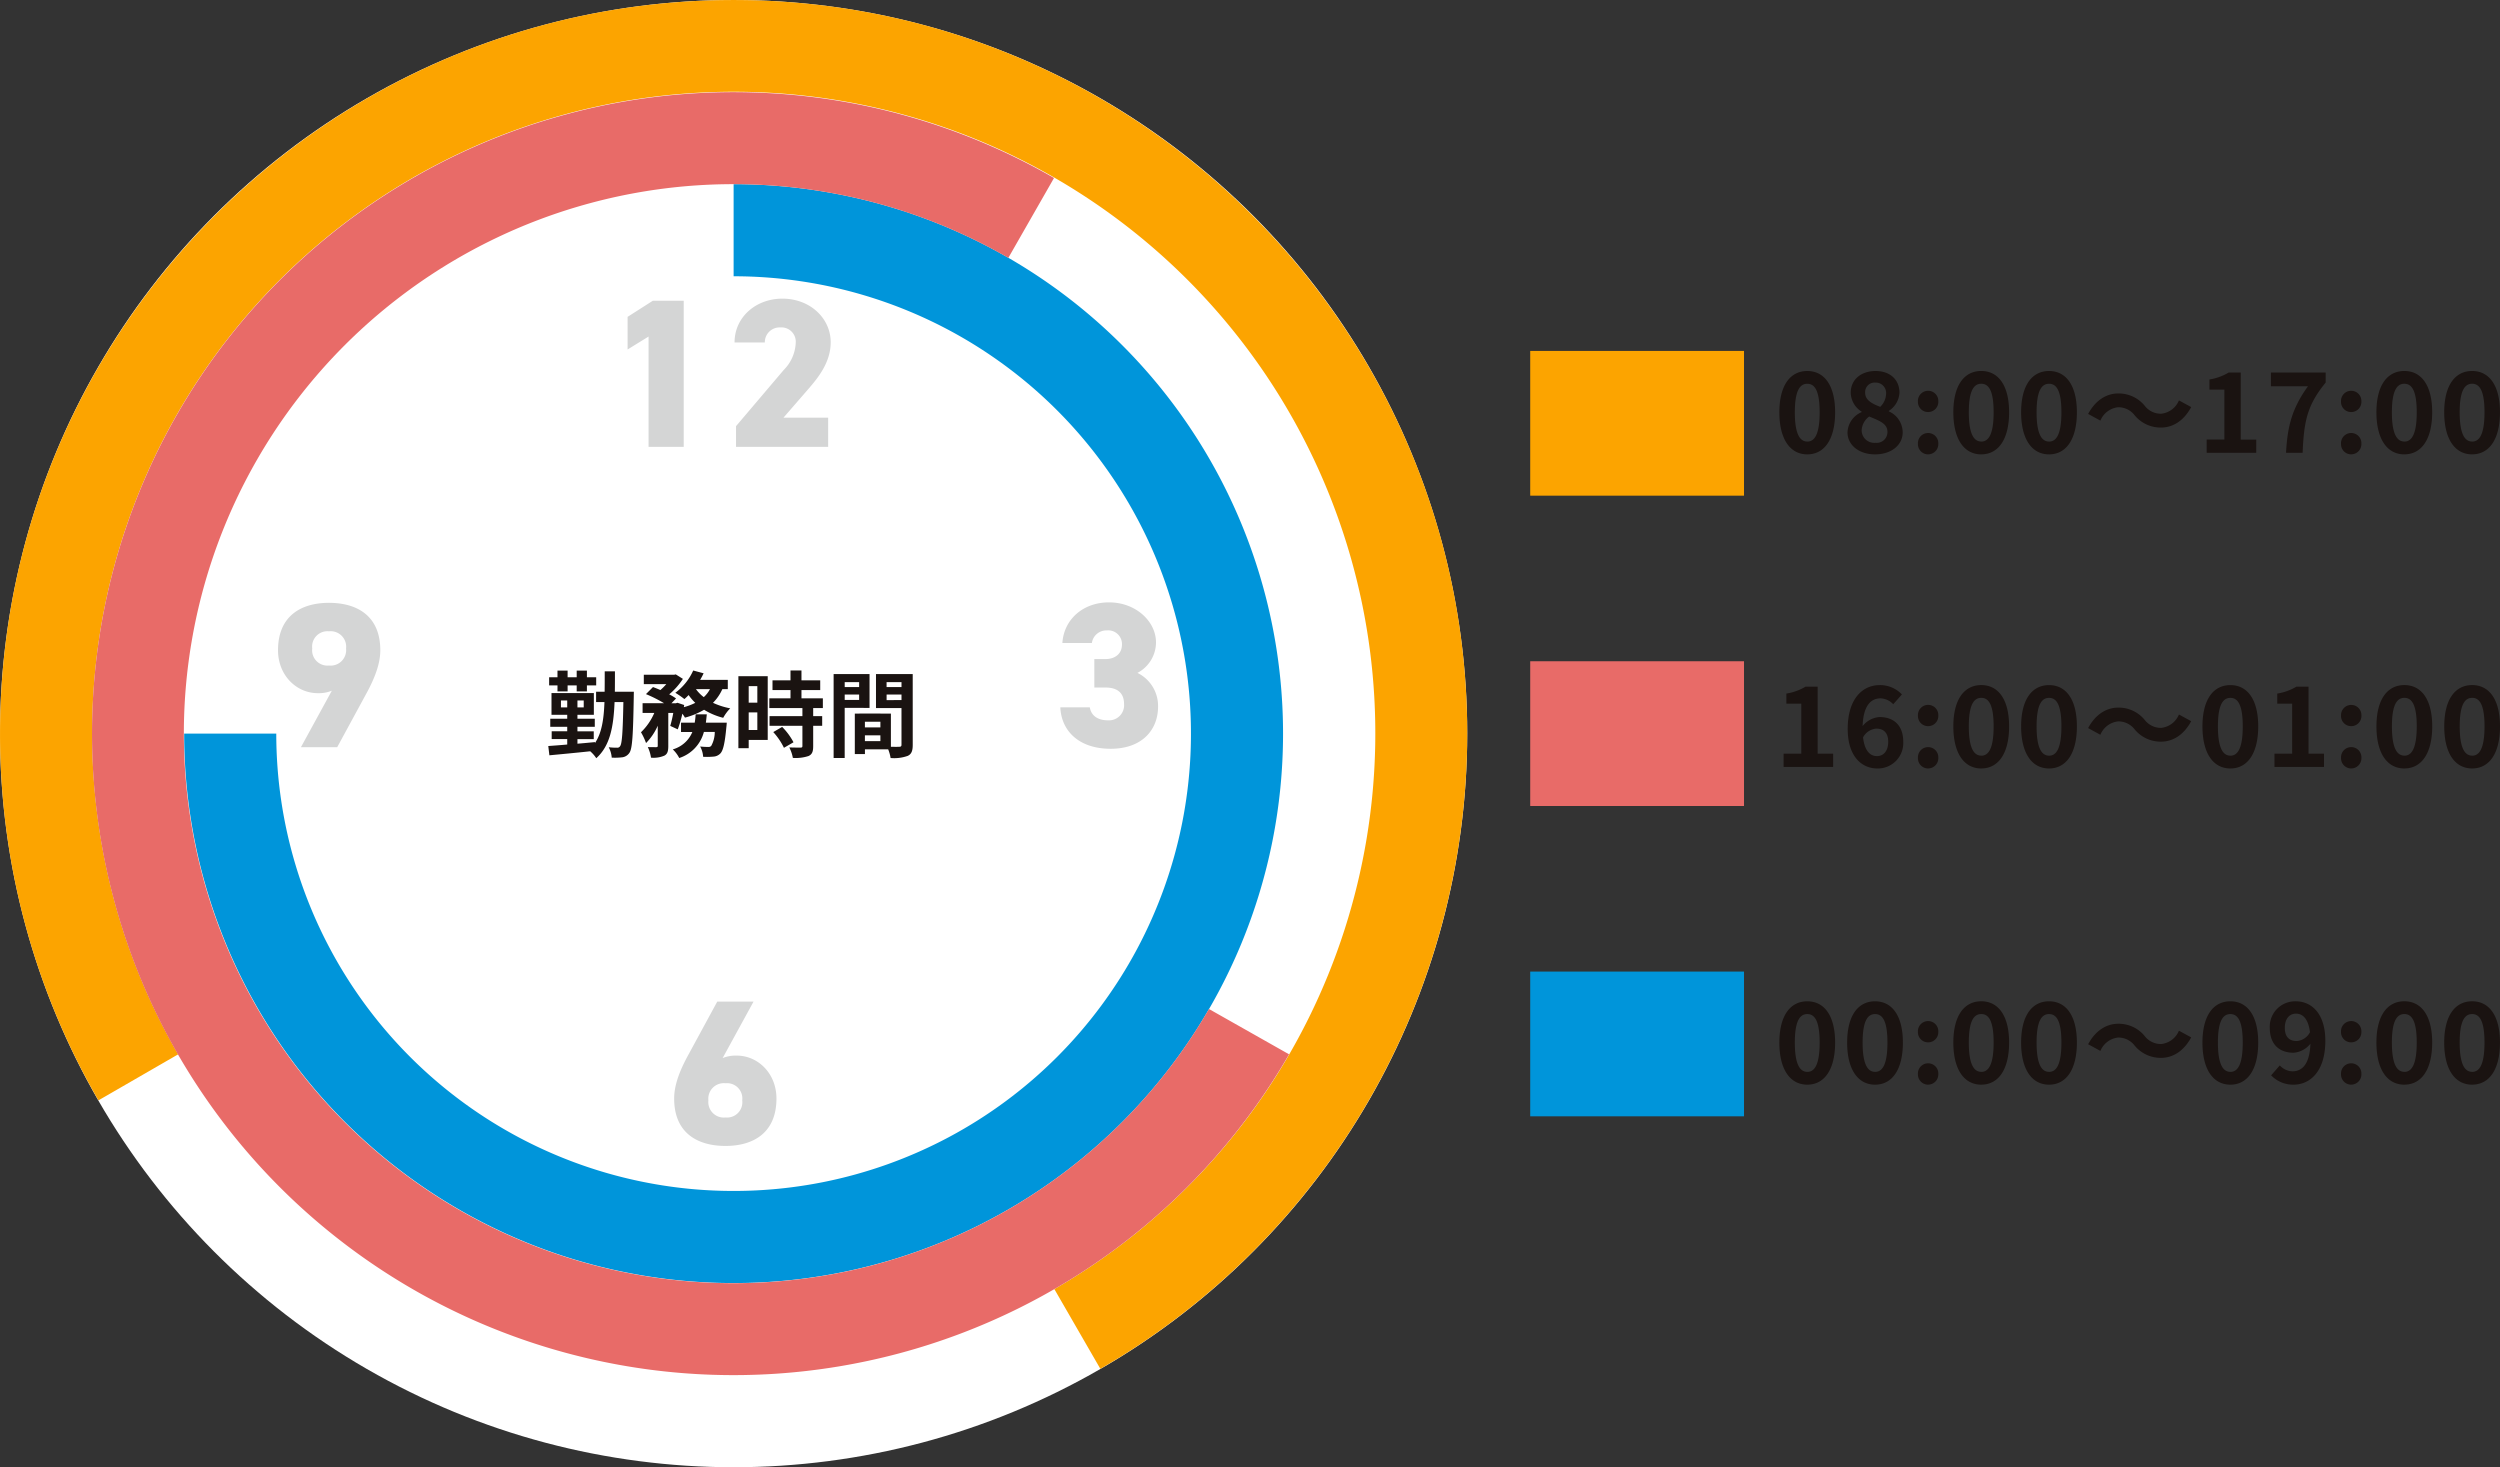 <svg xmlns="http://www.w3.org/2000/svg" width="448.573" height="263.266" viewBox="0 0 448.573 263.266">
  <rect x="0" y="0" width="448.573" height="263.266" fill="#333333" stroke="none"/>
  <g id="グループ_4044" data-name="グループ 4044" transform="translate(-7735.173 -6816.54)">
    <g id="グループ_4038" data-name="グループ 4038" transform="translate(7735.173 6816.54)">
      <g id="グループ_4037" data-name="グループ 4037">
        <circle id="楕円形_1375" data-name="楕円形 1375" cx="131.633" cy="131.633" r="131.633" transform="translate(0 0)" fill="#fff"/>
        <g id="グループ_4036" data-name="グループ 4036">
          <path id="パス_10530" data-name="パス 10530" d="M845.1,729.89a115.122,115.122,0,1,0-157.21-42.125l-14.309,8.261a130.848,130.848,0,0,1-17.657-65.8c0-72.582,59.051-131.632,131.633-131.632s131.632,59.051,131.632,131.632A131.714,131.714,0,0,1,853.357,744.2Z" transform="translate(-655.92 -498.588)" fill="#fca400"/>
        </g>
        <circle id="楕円形_1376" data-name="楕円形 1376" cx="82.061" cy="82.061" r="82.061" transform="translate(49.572 49.572)" fill="none"/>
        <path id="パス_10531" data-name="パス 10531" d="M686.806,611.534a82.061,82.061,0,1,0,82.06-82.06V512.949a98.585,98.585,0,1,1-98.585,98.585Z" transform="translate(-637.234 -479.902)" fill="#0095da"/>
        <path id="パス_10532" data-name="パス 10532" d="M863.5,670.288a98.6,98.6,0,1,1-36-134.771l8.2-14.337a115.1,115.1,0,1,0,42.176,157.24Z" transform="translate(-646.578 -489.244)" fill="#e86b68"/>
      </g>
      <path id="パス_10537" data-name="パス 10537" d="M2.24-9.8H4.057v-1.076H5.688V-9.8H7.521v-1.076H9.186v-1.463H7.521v-1.194H5.688v1.194H4.057v-1.194H2.24v1.194H.743v1.463h1.5Zm.622,2.876V-8.17H3.989v1.245Zm4.087,0H5.823V-8.17H6.949Zm5.584-2.809c.017-1.16.017-2.371.017-3.666H10.717c0,1.312,0,2.523-.017,3.666H9.169v1.85h1.5c-.118,3.111-.488,5.55-1.7,7.35V-.7c-1.043.1-2.1.2-3.145.286v-.824H8.749v-1.4H5.823v-.807H8.934V-4.89H5.823V-5.6H8.766V-9.5h-7.6v3.9H3.989v.706H.945v1.446H3.989v.807H1.2v1.4H3.989v.975c-1.278.118-2.456.2-3.4.269l.2,1.665C2.745,1.484,5.453,1.232,8.11.946A5.694,5.694,0,0,1,9.2,2.19C11.642,0,12.3-3.36,12.483-7.884h1.581c-.1,5.449-.252,7.451-.572,7.888a.57.57,0,0,1-.555.3,11.319,11.319,0,0,1-1.5-.084,4.827,4.827,0,0,1,.538,1.867,11.436,11.436,0,0,0,1.951-.067,1.822,1.822,0,0,0,1.228-.807c.521-.74.656-3.2.774-10.091,0-.219.017-.858.017-.858Zm16.331,5.55c.067-.488.118-.992.168-1.5h-2a14.039,14.039,0,0,1-.168,1.5H24.407v1.665h2.035A5.391,5.391,0,0,1,22.927.609a5.657,5.657,0,0,1,1.16,1.547A6.719,6.719,0,0,0,28.51-2.52h1.951a5.12,5.12,0,0,1-.639,2.506.685.685,0,0,1-.538.185A14.243,14.243,0,0,1,27.838.088a4.41,4.41,0,0,1,.538,1.85A12.851,12.851,0,0,0,30.26,1.9a1.849,1.849,0,0,0,1.228-.589c.488-.538.79-1.833,1.06-4.743.034-.235.067-.757.067-.757ZM29.6-10.2a5.111,5.111,0,0,1-1.11,1.43,6.6,6.6,0,0,1-1.4-1.43Zm3.2,0V-11.87H27.838a11.275,11.275,0,0,0,.622-1.177l-1.867-.5a10.026,10.026,0,0,1-3.212,4A14.687,14.687,0,0,1,25.012-8.42a10.014,10.014,0,0,0,.757-.723,9.51,9.51,0,0,0,1.194,1.4,10.19,10.19,0,0,1-2.052.774l.067-.387-1.211-.4-.269.084h-.807l.824-.858a9.412,9.412,0,0,0-1.228-.74,12.554,12.554,0,0,0,2.456-2.775l-1.278-.807-.3.067H17.73V-11.1h4.036a10.5,10.5,0,0,1-1.06,1.06c-.454-.2-.925-.387-1.329-.538l-1.26,1.267a24.4,24.4,0,0,1,3.246,1.631H17.511v1.749h2.1a10.567,10.567,0,0,1-2.388,3.465,11.208,11.208,0,0,1,.908,1.934,10.19,10.19,0,0,0,2.1-3.111v3.6c0,.2-.067.235-.269.252-.219,0-.891,0-1.514-.017a6.663,6.663,0,0,1,.572,1.9,4.961,4.961,0,0,0,2.38-.353c.589-.3.723-.841.723-1.749v-5.92h.891a21.922,21.922,0,0,1-.538,2.321l1.345.622a19.632,19.632,0,0,0,.822-2.81,6.366,6.366,0,0,1,.471.706,13.462,13.462,0,0,0,3.431-1.413,12.114,12.114,0,0,0,3.431,1.446,7.681,7.681,0,0,1,1.261-1.7,13.087,13.087,0,0,1-3.095-.992,8.262,8.262,0,0,0,1.682-2.456Zm5.3-.538v2.96H36.55v-2.96ZM36.55-2.872V-6.034H38.1v3.162Zm3.414-9.654H34.7V.391h1.85v-1.48h3.414ZM40.957-2.5A11.832,11.832,0,0,1,42.874.323l1.715-.992a11.6,11.6,0,0,0-2.035-2.758Zm8.9-4.306V-8.557H46.019v-1.48h3.364v-1.749H46.019v-1.766H44.051v1.766H40.822v1.749h3.229v1.48h-3.8v1.749h5.937v1.446h-5.9V-3.63h5.9V-.013c0,.235-.084.3-.353.3-.252,0-1.194,0-2-.034a6.746,6.746,0,0,1,.639,1.884A7.446,7.446,0,0,0,47.28,1.8c.656-.3.841-.807.841-1.766V-3.629h1.615V-5.361H48.121V-6.808Zm6.509-4.659v.891h-2.59v-.891Zm-2.59,3.2V-9.23h2.59v.959Zm4.457,1.43v-6.072H51.788V2.157h1.985v-9Zm3.061-1.4V-9.23h2.674v.992Zm2.674-3.229v.891H61.29v-.891ZM57.4-.871V-1.914H60.18V-.871ZM60.18-3.343H57.4V-4.352H60.18Zm5.8-9.57H59.39v6.105h4.575V-.232c0,.269-.1.37-.4.37-.219.017-.841.017-1.5,0V-5.815l-5.651-.017v.017H55.59V1.45h1.816V.592h4.171a7.407,7.407,0,0,1,.437,1.564,7.267,7.267,0,0,0,3.078-.387c.673-.32.891-.908.891-1.985Z" transform="translate(97.788 133.855)" fill="#1a1311"/>
      <path id="_12" data-name="12" d="M14.858-26.22H9.31L4.788-23.332v5.852L8.55-19.8V0h6.308ZM40.774-5.244H32.756l4.484-5.168c1.71-1.976,3.99-4.75,3.99-8.36,0-4.294-3.686-7.828-8.664-7.828-4.75,0-8.588,3.306-8.588,7.866h5.434a2.651,2.651,0,0,1,2.774-2.7,2.569,2.569,0,0,1,2.774,2.7,7.352,7.352,0,0,1-2.166,4.94l-8.55,10.07V0h16.53Z" transform="translate(107.821 80.186)" fill="#d4d5d5"/>
      <path id="_6" data-name="6" d="M15.429-25.53H8.917l-5.106,9.4c-1.887,3.4-2.627,5.883-2.627,7.992C1.184-1.924,5.4.37,10.4.37c4.921,0,9.139-2.294,9.139-8.51,0-4.477-3.293-7.7-7.141-7.7a6.215,6.215,0,0,0-2.516.444ZM7.326-7.807A2.784,2.784,0,0,1,10.4-10.878a2.746,2.746,0,0,1,3,3.071,2.746,2.746,0,0,1-3,3.071A2.784,2.784,0,0,1,7.326-7.807Z" transform="translate(119.78 205.245)" fill="#d4d5d5"/>
      <path id="_9" data-name="9" d="M5.291,0H11.8l5.106-9.4c1.887-3.4,2.627-5.883,2.627-7.992,0-6.216-4.218-8.51-9.213-8.51-4.921,0-9.139,2.294-9.139,8.51,0,4.477,3.293,7.7,7.141,7.7a6.215,6.215,0,0,0,2.516-.444Zm8.1-17.723a2.784,2.784,0,0,1-3.071,3.071,2.746,2.746,0,0,1-3-3.071,2.746,2.746,0,0,1,3-3.071A2.784,2.784,0,0,1,13.394-17.723Z" transform="translate(48.704 134.068)" fill="#d4d5d5"/>
      <path id="_3" data-name="3" d="M7.326-10.619h2c2.257,0,3.33,1.073,3.33,2.96A2.708,2.708,0,0,1,9.768-4.736c-1.924,0-3.034-.925-3.256-2.331H1.221C1.406-2.775,4.625.37,10.249.37S18.759-3,18.759-7.215a6.6,6.6,0,0,0-3.7-6.031,6.211,6.211,0,0,0,3.33-5.476c0-3.737-3.589-7.178-8.436-7.178-4.662,0-8.1,3.071-8.362,7.289H6.882a2.626,2.626,0,0,1,2.7-2.257,2.46,2.46,0,0,1,2.7,2.516c0,1.813-1.406,2.627-2.96,2.627h-2Z" transform="translate(189.032 133.983)" fill="#d4d5d5"/>
    </g>
    <rect id="長方形_1972" data-name="長方形 1972" width="38.36" height="25.971" transform="translate(8009.739 6879.506)" fill="#fca400"/>
    <rect id="長方形_1973" data-name="長方形 1973" width="38.36" height="25.971" transform="translate(8009.739 6935.188)" fill="#e86b68"/>
    <rect id="長方形_1974" data-name="長方形 1974" width="38.36" height="25.971" transform="translate(8009.739 6990.87)" fill="#0095da"/>
    <path id="パス_10538" data-name="パス 10538" d="M5.849.994c3.036,0,4.993-2.656,4.993-7.549,0-4.853-1.957-7.41-4.993-7.41S.836-11.429.836-6.555C.836-1.662,2.813.994,5.849.994Zm0-2.3c-1.278,0-2.237-1.238-2.237-5.253,0-3.994.959-5.113,2.237-5.113S8.066-10.55,8.066-6.555c0,4.014-.939,5.255-2.217,5.255ZM18.012.994C21.048.994,23-1.662,23-6.555c0-4.853-1.957-7.41-4.993-7.41S13-11.429,13-6.555C13-1.662,14.976.994,18.012.994Zm0-2.3c-1.278,0-2.237-1.238-2.237-5.253,0-3.994.959-5.113,2.237-5.113s2.217,1.118,2.217,5.113c0,4.018-.939,5.259-2.217,5.259ZM27.519-6.6a1.822,1.822,0,0,0,1.327-.555,1.822,1.822,0,0,0,.51-1.345,1.828,1.828,0,0,0-.506-1.354,1.828,1.828,0,0,0-1.331-.563,1.824,1.824,0,0,0-1.323.571,1.824,1.824,0,0,0-.5,1.353,1.818,1.818,0,0,0,.506,1.335,1.818,1.818,0,0,0,1.313.558Zm0,7.589A1.839,1.839,0,0,0,28.845.424a1.839,1.839,0,0,0,.511-1.347,1.828,1.828,0,0,0-.506-1.354,1.828,1.828,0,0,0-1.331-.563,1.824,1.824,0,0,0-1.321.568,1.824,1.824,0,0,0-.5,1.349A1.835,1.835,0,0,0,26.2.422a1.835,1.835,0,0,0,1.317.572Zm9.547,0c3.036,0,4.993-2.656,4.993-7.549,0-4.853-1.957-7.41-4.993-7.41s-5.013,2.536-5.013,7.41c0,4.9,1.977,7.554,5.012,7.554Zm0-2.3c-1.278,0-2.237-1.238-2.237-5.253,0-3.994.959-5.113,2.237-5.113s2.217,1.118,2.217,5.113c0,4.023-.939,5.264-2.218,5.264ZM49.228.994c3.036,0,4.993-2.656,4.993-7.549,0-4.853-1.957-7.41-4.993-7.41s-5.013,2.536-5.013,7.41C44.215-1.662,46.193.994,49.228.994Zm0-2.3c-1.278,0-2.237-1.238-2.237-5.253,0-3.994.959-5.113,2.237-5.113s2.217,1.118,2.217,5.113c0,4.018-.939,5.259-2.217,5.259Zm15.359-4.71a6.043,6.043,0,0,0,4.713,2.2c2.137,0,4.094-1.2,5.432-3.675l-2.2-1.2A3.9,3.9,0,0,1,69.36-6.3a3.654,3.654,0,0,1-2.976-1.438,6.043,6.043,0,0,0-4.713-2.2c-2.137,0-4.094,1.2-5.432,3.675l2.2,1.2a3.9,3.9,0,0,1,3.176-2.4,3.683,3.683,0,0,1,2.972,1.447ZM81.763.994c3.036,0,4.993-2.656,4.993-7.549,0-4.853-1.957-7.41-4.993-7.41s-5.013,2.536-5.013,7.41C76.75-1.662,78.727.994,81.763.994Zm0-2.3c-1.278,0-2.237-1.238-2.237-5.253,0-3.994.959-5.113,2.237-5.113S83.98-10.55,83.98-6.555c0,4.014-.939,5.255-2.217,5.255Zm9.766-7.889c0-1.718.9-2.556,2-2.556,1.218,0,2.217.919,2.516,3.335a2.913,2.913,0,0,1-2.4,1.578c-1.3,0-2.116-.736-2.116-2.354ZM93.087.994c2.976,0,5.712-2.377,5.712-7.869,0-4.953-2.516-7.09-5.313-7.09a4.553,4.553,0,0,0-3.366,1.374,4.553,4.553,0,0,0-1.287,3.4c0,3.016,1.778,4.454,4.254,4.454a4.247,4.247,0,0,0,3.036-1.618C96-2.641,94.6-1.4,92.907-1.4A3.189,3.189,0,0,1,90.63-2.461L89.073-.684A5.446,5.446,0,0,0,93.087.994ZM103.432-6.6a1.822,1.822,0,0,0,1.327-.555,1.822,1.822,0,0,0,.51-1.345,1.828,1.828,0,0,0-.506-1.354,1.828,1.828,0,0,0-1.331-.563,1.824,1.824,0,0,0-1.319.569,1.824,1.824,0,0,0-.5,1.348,1.818,1.818,0,0,0,.5,1.339,1.818,1.818,0,0,0,1.315.561Zm0,7.589a1.839,1.839,0,0,0,1.326-.565,1.839,1.839,0,0,0,.512-1.347,1.828,1.828,0,0,0-.506-1.354,1.828,1.828,0,0,0-1.331-.563,1.824,1.824,0,0,0-1.319.569,1.824,1.824,0,0,0-.5,1.348,1.835,1.835,0,0,0,.5,1.344,1.835,1.835,0,0,0,1.315.573Zm9.547,0c3.036,0,4.993-2.656,4.993-7.549,0-4.853-1.957-7.41-4.993-7.41s-5.013,2.536-5.013,7.41c0,4.9,1.977,7.554,5.013,7.554Zm0-2.3c-1.278,0-2.237-1.238-2.237-5.253,0-3.994.959-5.113,2.237-5.113S115.2-10.55,115.2-6.555c0,4.014-.943,5.255-2.221,5.255Zm12.163,2.3c3.036,0,4.993-2.656,4.993-7.549,0-4.853-1.957-7.41-4.993-7.41s-5.013,2.536-5.013,7.41c0,4.9,1.977,7.554,5.013,7.554Zm0-2.3c-1.278,0-2.237-1.238-2.237-5.253,0-3.994.959-5.113,2.237-5.113s2.217,1.118,2.217,5.113c0,4.023-.939,5.264-2.217,5.264Z" transform="translate(8053.606 7010.168)" fill="#1a1311"/>
    <path id="パス_10539" data-name="パス 10539" d="M1.558.714h8.888V-1.662H7.669V-13.685H5.492a9.587,9.587,0,0,1-3.435,1.238v1.817H4.734v8.967H1.558Zm16.657-6.87c1.278,0,2.117.739,2.117,2.357,0,1.718-.9,2.576-2.017,2.576-1.218,0-2.217-.919-2.5-3.355A2.924,2.924,0,0,1,18.215-6.156Zm.16,7.15A4.559,4.559,0,0,0,21.747-.389,4.559,4.559,0,0,0,23.028-3.8c0-3.016-1.778-4.434-4.254-4.434a4.247,4.247,0,0,0-3.036,1.618c.12-3.715,1.518-4.973,3.216-4.973A3.269,3.269,0,0,1,21.23-10.53l1.558-1.758a5.393,5.393,0,0,0-3.994-1.678c-3,0-5.732,2.377-5.732,7.869,0,4.934,2.516,7.091,5.312,7.091ZM27.482-6.6a1.822,1.822,0,0,0,1.327-.555,1.822,1.822,0,0,0,.51-1.345,1.828,1.828,0,0,0-.506-1.354,1.828,1.828,0,0,0-1.331-.563,1.824,1.824,0,0,0-1.319.569,1.824,1.824,0,0,0-.5,1.348,1.818,1.818,0,0,0,.5,1.339,1.818,1.818,0,0,0,1.315.561Zm0,7.589A1.839,1.839,0,0,0,28.808.424a1.839,1.839,0,0,0,.511-1.347,1.828,1.828,0,0,0-.506-1.354,1.828,1.828,0,0,0-1.331-.563,1.824,1.824,0,0,0-1.32.569,1.824,1.824,0,0,0-.5,1.348,1.835,1.835,0,0,0,.5,1.345,1.835,1.835,0,0,0,1.316.572Zm9.547,0c3.036,0,4.993-2.656,4.993-7.549,0-4.853-1.957-7.41-4.993-7.41s-5.013,2.536-5.013,7.41c0,4.9,1.977,7.554,5.012,7.554Zm0-2.3c-1.278,0-2.237-1.238-2.237-5.253,0-3.994.959-5.113,2.237-5.113s2.217,1.118,2.217,5.113c0,4.023-.939,5.264-2.218,5.264ZM49.191.994c3.036,0,4.993-2.656,4.993-7.549,0-4.853-1.957-7.41-4.993-7.41s-5.013,2.536-5.013,7.41C44.178-1.662,46.156.994,49.191.994Zm0-2.3c-1.278,0-2.237-1.238-2.237-5.253,0-3.994.959-5.113,2.237-5.113s2.217,1.118,2.217,5.113c0,4.018-.938,5.259-2.217,5.259ZM64.55-6.016a6.043,6.043,0,0,0,4.713,2.2c2.137,0,4.094-1.2,5.432-3.675l-2.2-1.2a3.9,3.9,0,0,1-3.176,2.4,3.654,3.654,0,0,1-2.976-1.438,6.043,6.043,0,0,0-4.713-2.2c-2.137,0-4.094,1.2-5.432,3.675l2.2,1.2a3.9,3.9,0,0,1,3.176-2.4A3.683,3.683,0,0,1,64.55-6.016ZM81.726.994c3.036,0,4.993-2.656,4.993-7.549,0-4.853-1.957-7.41-4.993-7.41s-5.013,2.536-5.013,7.41C76.713-1.662,78.69.994,81.726.994Zm0-2.3c-1.278,0-2.237-1.238-2.237-5.253,0-3.994.959-5.113,2.237-5.113s2.217,1.118,2.217,5.113C83.943-2.541,83-1.3,81.726-1.3ZM89.635.714h8.888V-1.662H95.746V-13.685H93.569a9.587,9.587,0,0,1-3.435,1.238v1.817H92.81v8.967H89.635ZM103.4-6.6a1.822,1.822,0,0,0,1.327-.555,1.822,1.822,0,0,0,.51-1.345,1.828,1.828,0,0,0-.509-1.349,1.828,1.828,0,0,0-1.328-.561,1.824,1.824,0,0,0-1.319.569,1.824,1.824,0,0,0-.5,1.348,1.818,1.818,0,0,0,.5,1.334A1.818,1.818,0,0,0,103.4-6.6Zm0,7.589a1.839,1.839,0,0,0,1.327-.566,1.839,1.839,0,0,0,.51-1.351,1.828,1.828,0,0,0-.508-1.351,1.828,1.828,0,0,0-1.329-.562,1.824,1.824,0,0,0-1.319.569,1.824,1.824,0,0,0-.5,1.348,1.835,1.835,0,0,0,.5,1.345A1.835,1.835,0,0,0,103.4.994Zm9.547,0c3.036,0,4.993-2.656,4.993-7.549,0-4.853-1.957-7.41-4.993-7.41s-5.013,2.536-5.013,7.41c-.005,4.9,1.972,7.554,5.008,7.554Zm0-2.3c-1.278,0-2.237-1.238-2.237-5.253,0-3.994.959-5.113,2.237-5.113s2.217,1.118,2.217,5.113c-.005,4.023-.944,5.264-2.222,5.264ZM125.11.989c3.036,0,4.993-2.656,4.993-7.549,0-4.853-1.957-7.41-4.993-7.41S120.1-11.434,120.1-6.56c0,4.9,1.972,7.554,5.008,7.554Zm0-2.3c-1.278,0-2.237-1.238-2.237-5.253,0-3.994.959-5.113,2.237-5.113s2.217,1.118,2.217,5.113c-.005,4.023-.944,5.264-2.222,5.264Z" transform="translate(8053.644 6953.433)" fill="#1a1311"/>
    <path id="パス_10540" data-name="パス 10540" d="M5.849.994c3.036,0,4.993-2.656,4.993-7.549,0-4.853-1.957-7.41-4.993-7.41S.836-11.429.836-6.555C.836-1.662,2.813.994,5.849.994Zm0-2.3c-1.278,0-2.237-1.238-2.237-5.253,0-3.994.959-5.113,2.237-5.113S8.066-10.55,8.066-6.555c0,4.014-.939,5.255-2.217,5.255ZM17.992.994c3,0,4.973-1.718,4.973-3.954a4.145,4.145,0,0,0-2.477-3.755v-.1a4.148,4.148,0,0,0,1.9-3.235c0-2.357-1.678-3.915-4.294-3.915-2.556,0-4.454,1.518-4.454,3.9A4.131,4.131,0,0,0,15.6-6.67v.08a4.13,4.13,0,0,0-2.538,3.63C13.059-.644,15.176.994,17.992.994Zm.939-8.528c-1.538-.6-2.7-1.218-2.7-2.536a1.7,1.7,0,0,1,.488-1.317,1.7,1.7,0,0,1,1.312-.5,1.867,1.867,0,0,1,1.444.571,1.867,1.867,0,0,1,.513,1.466,3.4,3.4,0,0,1-1.057,2.316Zm-.859,6.451a2.265,2.265,0,0,1-1.712-.562A2.265,2.265,0,0,1,15.6-3.28,3.279,3.279,0,0,1,16.953-5.8c1.9.779,3.275,1.3,3.275,2.736a1.928,1.928,0,0,1-.622,1.486,1.928,1.928,0,0,1-1.534.495ZM27.519-6.6a1.822,1.822,0,0,0,1.327-.555,1.822,1.822,0,0,0,.51-1.345,1.828,1.828,0,0,0-.506-1.354,1.828,1.828,0,0,0-1.331-.563,1.824,1.824,0,0,0-1.323.571,1.824,1.824,0,0,0-.5,1.353,1.818,1.818,0,0,0,.506,1.335,1.818,1.818,0,0,0,1.313.558Zm0,7.589A1.839,1.839,0,0,0,28.845.424a1.839,1.839,0,0,0,.511-1.347,1.828,1.828,0,0,0-.506-1.354,1.828,1.828,0,0,0-1.331-.563,1.824,1.824,0,0,0-1.321.568,1.824,1.824,0,0,0-.5,1.349A1.835,1.835,0,0,0,26.2.422a1.835,1.835,0,0,0,1.317.572Zm9.547,0c3.036,0,4.993-2.656,4.993-7.549,0-4.853-1.957-7.41-4.993-7.41s-5.013,2.536-5.013,7.41c0,4.9,1.977,7.554,5.012,7.554Zm0-2.3c-1.278,0-2.237-1.238-2.237-5.253,0-3.994.959-5.113,2.237-5.113s2.217,1.118,2.217,5.113c0,4.023-.939,5.264-2.218,5.264ZM49.228.994c3.036,0,4.993-2.656,4.993-7.549,0-4.853-1.957-7.41-4.993-7.41s-5.013,2.536-5.013,7.41C44.215-1.662,46.193.994,49.228.994Zm0-2.3c-1.278,0-2.237-1.238-2.237-5.253,0-3.994.959-5.113,2.237-5.113s2.217,1.118,2.217,5.113c0,4.018-.939,5.259-2.217,5.259Zm15.359-4.71a6.043,6.043,0,0,0,4.713,2.2c2.137,0,4.094-1.2,5.432-3.675l-2.2-1.2A3.9,3.9,0,0,1,69.36-6.3a3.654,3.654,0,0,1-2.976-1.438,6.043,6.043,0,0,0-4.713-2.2c-2.137,0-4.094,1.2-5.432,3.675l2.2,1.2a3.9,3.9,0,0,1,3.176-2.4,3.683,3.683,0,0,1,2.972,1.447ZM77.509.714H86.4V-1.662H83.62V-13.685H81.443a9.587,9.587,0,0,1-3.435,1.238v1.817h2.676v8.967H77.509Zm14.24,0h2.976c.24-5.612.779-8.508,4.134-12.6v-1.8H89.033v2.457h6.651C92.927-7.394,92.008-4.259,91.749.714ZM103.432-6.6a1.822,1.822,0,0,0,1.327-.555,1.822,1.822,0,0,0,.51-1.345,1.828,1.828,0,0,0-.506-1.354,1.828,1.828,0,0,0-1.331-.563,1.824,1.824,0,0,0-1.319.569,1.824,1.824,0,0,0-.5,1.348,1.818,1.818,0,0,0,.5,1.339,1.818,1.818,0,0,0,1.315.561Zm0,7.589a1.839,1.839,0,0,0,1.326-.565,1.839,1.839,0,0,0,.512-1.347,1.828,1.828,0,0,0-.506-1.354,1.828,1.828,0,0,0-1.331-.563,1.824,1.824,0,0,0-1.319.569,1.824,1.824,0,0,0-.5,1.348,1.835,1.835,0,0,0,.5,1.344,1.835,1.835,0,0,0,1.315.573Zm9.547,0c3.036,0,4.993-2.656,4.993-7.549,0-4.853-1.957-7.41-4.993-7.41s-5.013,2.536-5.013,7.41c0,4.9,1.977,7.554,5.013,7.554Zm0-2.3c-1.278,0-2.237-1.238-2.237-5.253,0-3.994.959-5.113,2.237-5.113S115.2-10.55,115.2-6.555c0,4.014-.943,5.255-2.221,5.255Zm12.163,2.3c3.036,0,4.993-2.656,4.993-7.549,0-4.853-1.957-7.41-4.993-7.41s-5.013,2.536-5.013,7.41c0,4.9,1.977,7.554,5.013,7.554Zm0-2.3c-1.278,0-2.237-1.238-2.237-5.253,0-3.994.959-5.113,2.237-5.113s2.217,1.118,2.217,5.113c0,4.023-.939,5.264-2.217,5.264Z" transform="translate(8053.606 6897.074)" fill="#1a1311"/>
  </g>
</svg>
